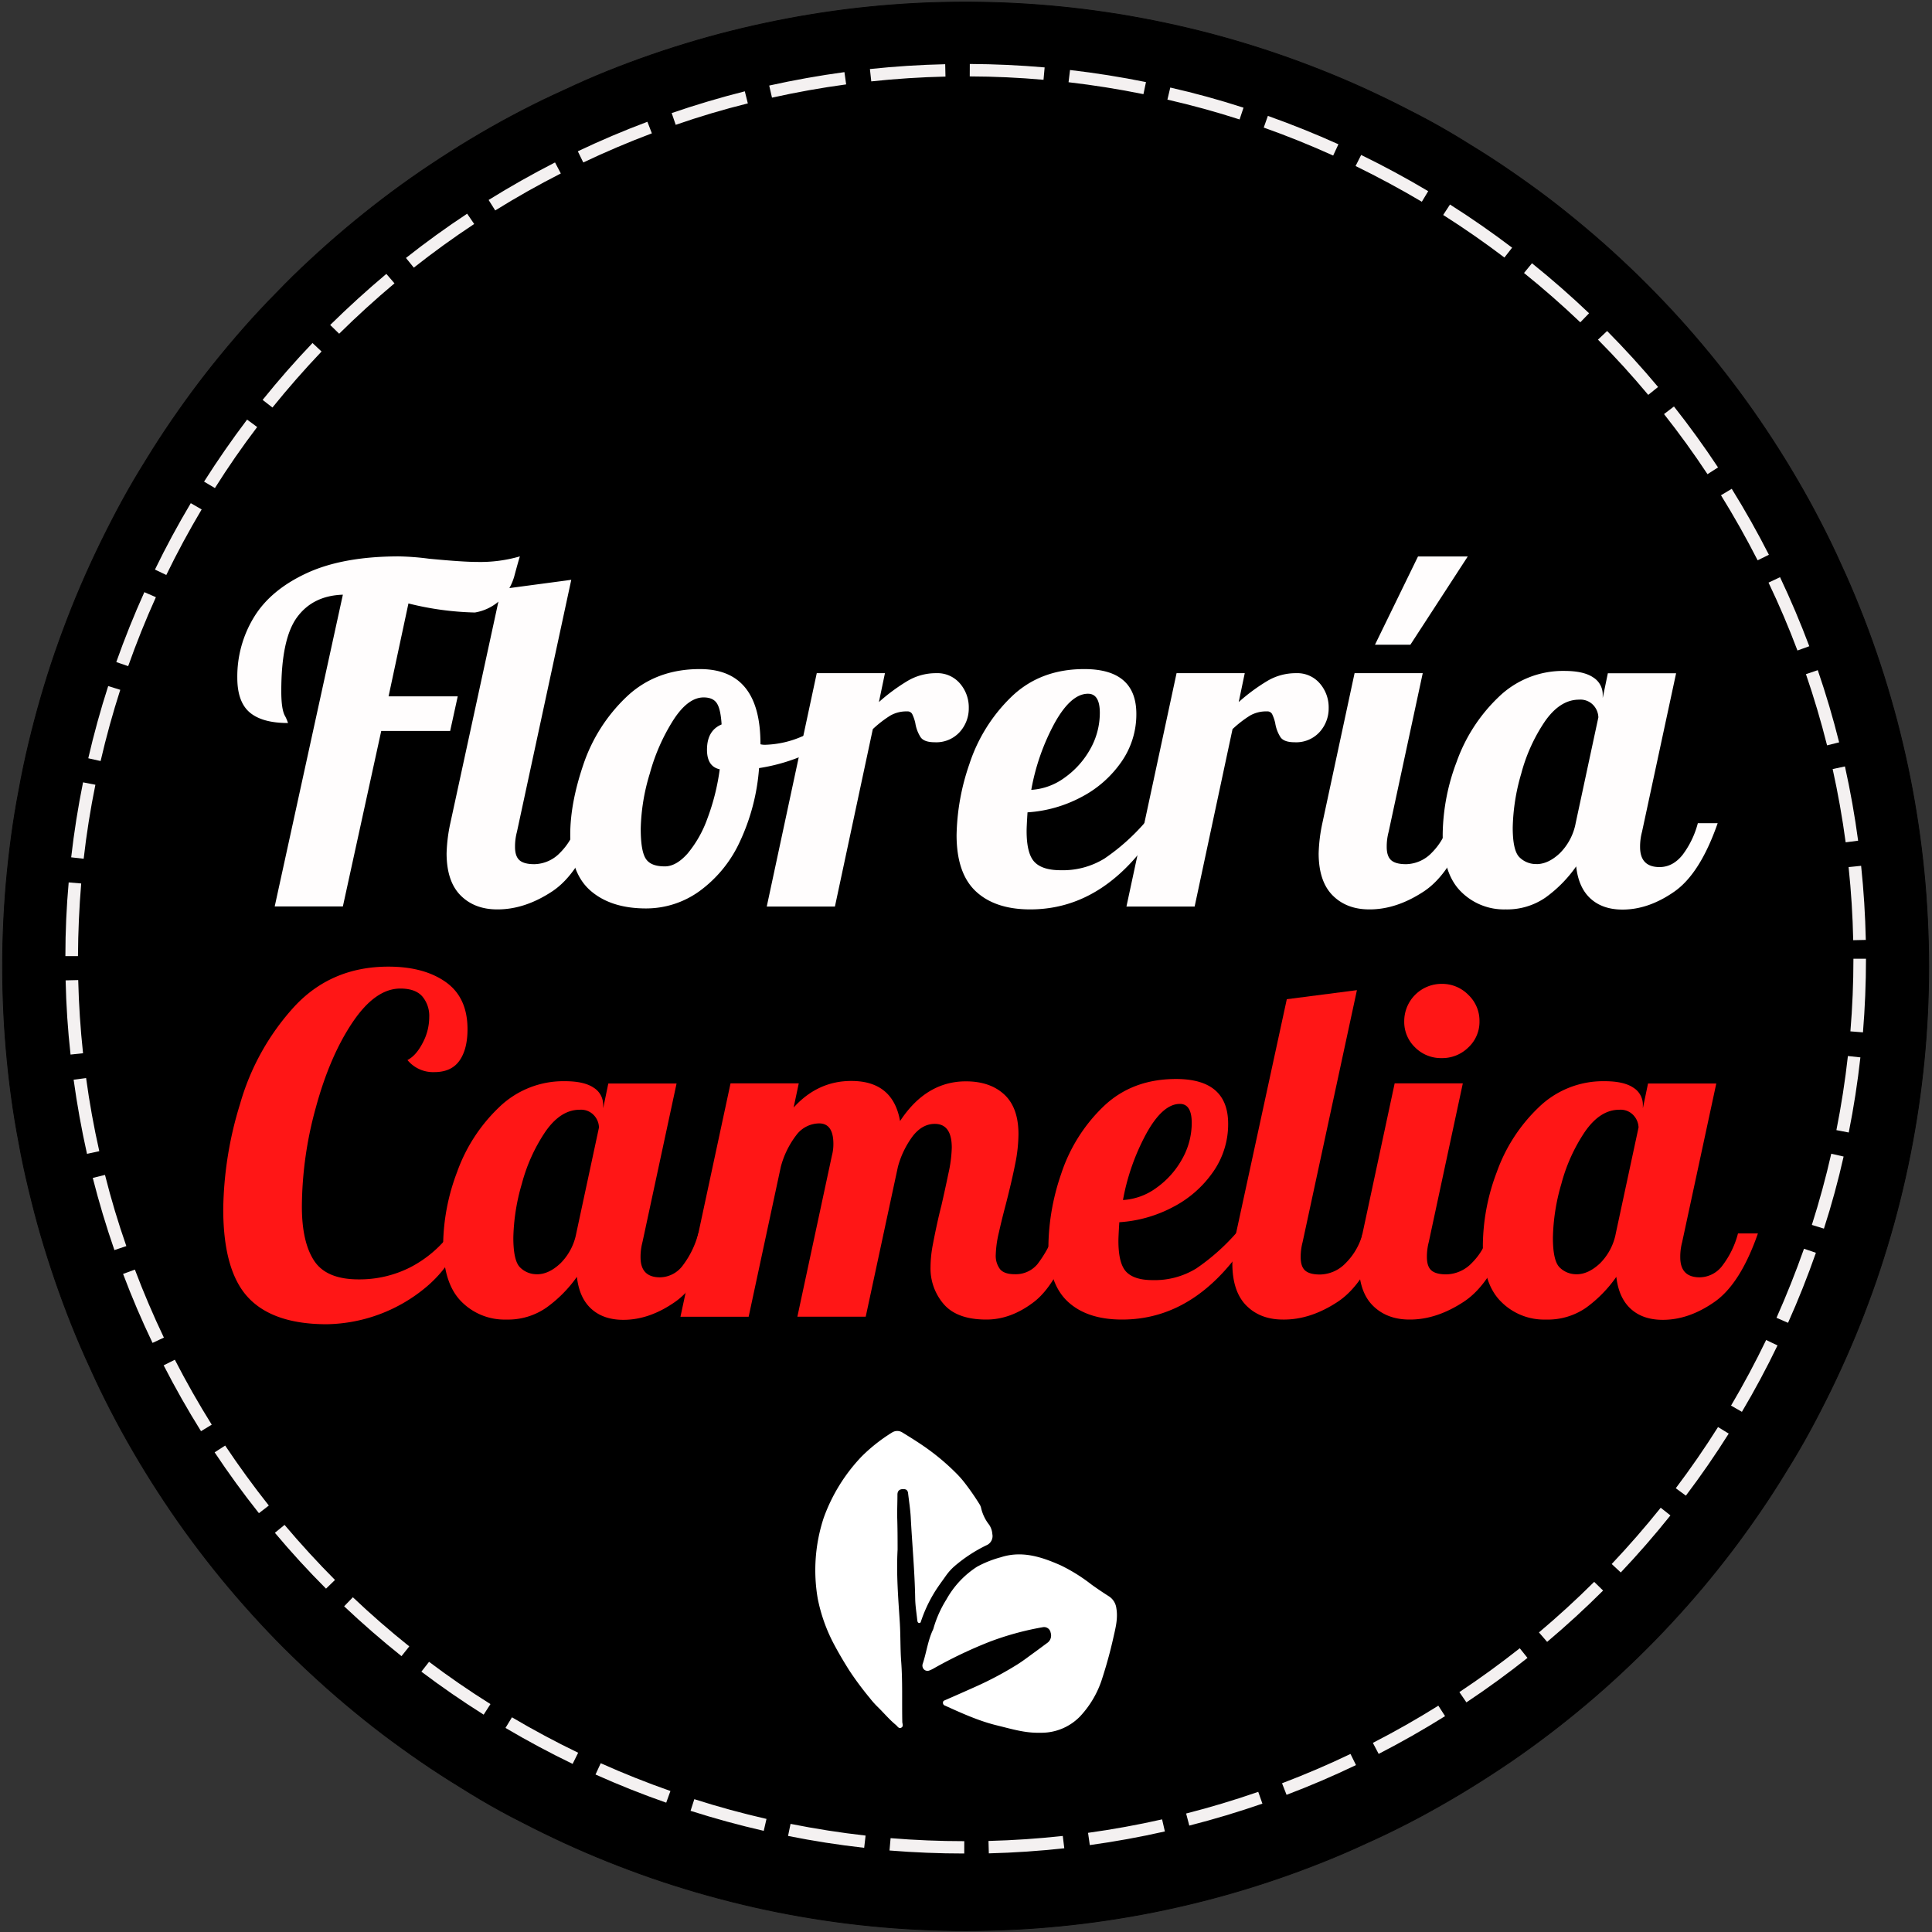 <svg id="Capa_1" data-name="Capa 1" xmlns="http://www.w3.org/2000/svg" xmlns:xlink="http://www.w3.org/1999/xlink" viewBox="0 0 640 640"><rect x="0" y="0" width="640" height="640" fill="#333333" stroke="none"/><defs><style>.cls-1,.cls-4{fill:none;}.cls-2{fill:#fff;}.cls-3{clip-path:url(#clip-path);}.cls-4{stroke:#000;stroke-width:0.26px;}.cls-5{fill:#f4f1f1;}.cls-6{fill:#fffdfd;}.cls-7{fill:#ff1616;}</style><clipPath id="clip-path"><rect class="cls-1" width="640" height="640"/></clipPath></defs><g id="Capa_2" data-name="Capa 2"><g id="Capa_1-2" data-name="Capa 1-2"><path class="cls-2" d="M282.83,514.21c-.54,9.8.27,19.34.88,28.91.33,5.23.17,10.52.56,15.75.58,7.79.27,15.59.43,23.38,0,.11,0,.22,0,.33,0,.85.61,1.83-.39,2.45s-1.51-.55-2.18-1.1c-2.6-2.16-4.81-4.86-7.26-7.22a36.57,36.57,0,0,1-3.09-3.48,122,122,0,0,1-8.09-10.9c-2.2-3.46-4.29-7-6.24-10.66a65.86,65.86,0,0,1-6.36-18,66.3,66.3,0,0,1,2.43-32.13,69.25,69.25,0,0,1,15.12-24.39,66.74,66.74,0,0,1,12.05-9.45,3.8,3.8,0,0,1,4.17-.06c3.6,2.21,7.18,4.46,10.64,7a93.47,93.47,0,0,1,10.81,9.29,42,42,0,0,1,3.18,3.6,95.87,95.87,0,0,1,6,8.64,4.51,4.51,0,0,1,.59,1.3,17.07,17.07,0,0,0,3.24,6.85,7.75,7.75,0,0,1,1.28,3.75,4,4,0,0,1-2.34,4.45,58.54,58.54,0,0,0-12.77,8.41,21.8,21.8,0,0,0-3.24,3.54c-1.68,2.37-3.42,4.68-4.92,7.25a55.87,55.87,0,0,0-5.05,11c-.13.41-.28.69-.68.65-.59-.06-.74-.58-.8-1.15-.29-2.78-.76-5.57-.81-8.36-.19-10.8-1.21-21.52-1.78-32.28-.17-3.24-.68-6.44-1-9.66-.17-1.51-1.05-1.71-2.14-1.68a1.9,1.9,0,0,0-2.11,2.15c0,2.74-.1,5.48-.11,8.21C282.82,505.2,282.83,509.8,282.83,514.21Z"/><path class="cls-2" d="M338.5,587c-5.51,0-10.81-1.62-16.17-2.92-7.14-1.74-13.89-4.83-20.67-7.88a1.12,1.12,0,0,1-.79-1.15c0-.6.36-.76.8-1q5.9-2.57,11.78-5.2a135.15,135.15,0,0,0,17-9.08c2.28-1.43,4.44-3.1,6.64-4.69,1.85-1.33,3.67-2.71,5.5-4.06a3.59,3.59,0,0,0,1.1-3.88c-.45-1.58-1.58-2.46-3-2.2a117.28,117.28,0,0,0-20.92,5.68,175.33,175.33,0,0,0-22.67,10.78,14.38,14.38,0,0,1-1.54.72,2,2,0,0,1-2.66-1.12,2.24,2.24,0,0,1,0-1.61c1.46-4.45,2-9.28,4.07-13.49a5,5,0,0,0,.3-.92,45,45,0,0,1,5.06-11.13,36.49,36.49,0,0,1,12.15-13c3-1.81,6.21-2.7,9.42-3.75,8.39-2.72,16.2-.19,23.94,3.26A69,69,0,0,1,360,528.12c2.23,1.63,4.51,3.16,6.83,4.62a6.6,6.6,0,0,1,3,4.81c.69,4-.35,7.9-1.2,11.68-1.22,5.38-2.66,10.71-4.35,15.91a38.94,38.94,0,0,1-9,15.48A21.42,21.42,0,0,1,340.18,587C339.62,587.06,339.06,587,338.5,587Z"/></g></g><path d="M638.91,320.17q0,7.83-.38,15.67t-1.15,15.64c-.52,5.21-1.15,10.39-1.92,15.57s-1.66,10.32-2.68,15.44-2.16,10.23-3.43,15.3-2.66,10.12-4.18,15.12-3.15,10-4.91,14.88-3.63,9.8-5.64,14.64-4.11,9.6-6.34,14.33-4.58,9.4-7,14-5,9.16-7.72,13.64-5.47,8.9-8.37,13.25-5.91,8.62-9,12.82-6.33,8.32-9.63,12.37-6.73,8-10.23,11.87-7.11,7.66-10.8,11.35-7.47,7.3-11.34,10.82-7.82,6.92-11.86,10.24-8.15,6.53-12.34,9.64-8.46,6.13-12.8,9-8.76,5.7-13.24,8.38-9,5.27-13.62,7.74-9.27,4.81-14,7-9.48,4.36-14.31,6.36-9.7,3.88-14.61,5.64-9.88,3.4-14.87,4.92-10,2.91-15.09,4.18-10.16,2.42-15.28,3.44-10.26,1.91-15.43,2.68-10.34,1.41-15.54,1.92-10.4.9-15.61,1.15-10.44.39-15.66.39-10.44-.13-15.65-.39-10.42-.64-15.62-1.15-10.37-1.15-15.54-1.92-10.31-1.66-15.43-2.68-10.22-2.16-15.28-3.44-10.09-2.66-15.09-4.18-10-3.16-14.87-4.92-9.78-3.64-14.6-5.64-9.61-4.12-14.32-6.36-9.38-4.58-14-7-9.15-5-13.62-7.74-8.89-5.48-13.23-8.38-8.61-5.92-12.8-9-8.31-6.32-12.35-9.64-8-6.73-11.86-10.24S98,549.77,94.29,546.07,87,538.59,83.5,534.72s-6.92-7.83-10.23-11.87-6.53-8.17-9.64-12.37-6.11-8.47-9-12.82-5.7-8.76-8.38-13.25-5.26-9-7.72-13.64-4.81-9.28-7-14-4.35-9.5-6.35-14.33-3.87-9.71-5.63-14.64-3.39-9.88-4.92-14.88-2.9-10-4.17-15.12S8,387.62,7,382.49,5.07,372.21,4.3,367.05s-1.4-10.36-1.91-15.57-.9-10.41-1.15-15.64S.85,325.39.85,320.17s.13-10.46.39-15.68.63-10.44,1.15-15.64,1.15-10.39,1.91-15.56S6,263,7,257.84s2.16-10.23,3.43-15.3,2.66-10.11,4.17-15.11,3.16-10,4.92-14.9,3.64-9.8,5.63-14.62,4.12-9.61,6.35-14.34,4.58-9.4,7-14,5-9.16,7.72-13.65,5.48-8.9,8.38-13.25,5.9-8.62,9-12.82,6.32-8.32,9.64-12.36,6.72-8,10.23-11.88S90.6,98,94.29,94.26s7.47-7.3,11.34-10.81,7.83-6.93,11.86-10.24,8.15-6.54,12.35-9.66,8.46-6.12,12.8-9,8.75-5.7,13.23-8.39,9-5.27,13.62-7.73,9.27-4.82,14-7S193,27,197.8,25s9.68-3.89,14.6-5.65,9.87-3.4,14.87-4.92,10-2.91,15.09-4.18,10.16-2.41,15.28-3.43,10.26-1.92,15.43-2.69,10.34-1.41,15.54-1.92,10.4-.89,15.62-1.15S314.66.69,319.88.69s10.44.12,15.66.38,10.42.64,15.61,1.15,10.38,1.15,15.54,1.92S377,5.81,382.12,6.83,392.33,9,397.4,10.26s10.09,2.67,15.09,4.18,9.95,3.16,14.87,4.92S437.15,23,442,25s9.59,4.11,14.31,6.35,9.39,4.59,14,7,9.15,5,13.62,7.73,8.9,5.48,13.24,8.39,8.6,5.91,12.8,9,8.31,6.34,12.34,9.66,8,6.72,11.86,10.24,7.65,7.11,11.34,10.81,7.29,7.48,10.8,11.35,6.91,7.84,10.23,11.88,6.52,8.16,9.63,12.36,6.11,8.48,9,12.82,5.69,8.76,8.37,13.25,5.26,9,7.72,13.65,4.81,9.28,7,14,4.35,9.5,6.34,14.34,3.89,9.7,5.64,14.62,3.4,9.89,4.91,14.9,2.91,10,4.18,15.11,2.41,10.17,3.43,15.3,1.91,10.28,2.68,15.45,1.4,10.36,1.92,15.56.89,10.42,1.15,15.64S638.91,314.94,638.91,320.17Z"/><g class="cls-3"><path class="cls-4" d="M638.91,320.17q0,7.83-.38,15.67t-1.15,15.64c-.52,5.21-1.15,10.39-1.92,15.57s-1.66,10.32-2.68,15.44-2.16,10.23-3.43,15.3-2.66,10.12-4.18,15.12-3.15,10-4.91,14.88-3.63,9.8-5.64,14.64-4.11,9.6-6.34,14.33-4.58,9.4-7,14-5,9.16-7.72,13.64-5.47,8.9-8.37,13.25-5.91,8.62-9,12.82-6.33,8.32-9.63,12.37-6.73,8-10.23,11.87-7.11,7.66-10.8,11.35-7.47,7.3-11.34,10.82-7.82,6.92-11.86,10.24-8.15,6.53-12.34,9.64-8.46,6.13-12.8,9-8.76,5.7-13.24,8.38-9,5.27-13.62,7.74-9.27,4.81-14,7-9.48,4.36-14.31,6.36-9.7,3.88-14.61,5.64-9.88,3.4-14.87,4.92-10,2.91-15.09,4.18-10.16,2.42-15.28,3.44-10.26,1.91-15.43,2.68-10.34,1.41-15.54,1.92-10.4.9-15.61,1.15-10.44.39-15.66.39-10.44-.13-15.65-.39-10.42-.64-15.62-1.15-10.37-1.15-15.54-1.92-10.31-1.66-15.43-2.68-10.22-2.16-15.28-3.44-10.09-2.66-15.09-4.18-10-3.16-14.87-4.92-9.78-3.64-14.6-5.64-9.61-4.12-14.32-6.36-9.38-4.58-14-7-9.15-5-13.62-7.74-8.89-5.48-13.23-8.38-8.61-5.92-12.8-9-8.31-6.32-12.35-9.64-8-6.73-11.86-10.24S98,549.77,94.29,546.07,87,538.59,83.5,534.72s-6.92-7.83-10.23-11.87-6.53-8.17-9.64-12.37-6.11-8.47-9-12.82-5.7-8.76-8.38-13.25-5.26-9-7.72-13.64-4.81-9.28-7-14-4.35-9.5-6.35-14.33-3.87-9.71-5.63-14.64-3.39-9.88-4.92-14.88-2.9-10-4.17-15.12S8,387.62,7,382.49,5.07,372.21,4.3,367.05s-1.4-10.36-1.91-15.57-.9-10.41-1.15-15.64S.85,325.39.85,320.17s.13-10.46.39-15.68.63-10.44,1.15-15.64,1.15-10.39,1.91-15.56S6,263,7,257.84s2.16-10.23,3.43-15.3,2.66-10.11,4.17-15.11,3.16-10,4.92-14.9,3.64-9.8,5.63-14.62,4.12-9.61,6.35-14.34,4.58-9.4,7-14,5-9.16,7.72-13.65,5.48-8.9,8.38-13.25,5.9-8.62,9-12.82,6.32-8.32,9.64-12.36,6.72-8,10.23-11.88S90.6,98,94.29,94.26s7.47-7.3,11.34-10.81,7.83-6.93,11.86-10.24,8.15-6.54,12.35-9.66,8.46-6.12,12.8-9,8.75-5.7,13.23-8.39,9-5.27,13.62-7.73,9.27-4.82,14-7S193,27,197.8,25s9.68-3.89,14.6-5.65,9.87-3.4,14.87-4.92,10-2.91,15.09-4.18,10.16-2.41,15.28-3.43,10.26-1.92,15.43-2.69,10.34-1.41,15.54-1.92,10.4-.89,15.62-1.15S314.66.69,319.88.69s10.44.12,15.66.38,10.42.64,15.61,1.15,10.38,1.15,15.54,1.92S377,5.81,382.12,6.83,392.33,9,397.4,10.26s10.09,2.67,15.09,4.18,9.95,3.16,14.87,4.92S437.15,23,442,25s9.59,4.11,14.31,6.35,9.39,4.59,14,7,9.15,5,13.62,7.73,8.9,5.48,13.24,8.39,8.6,5.91,12.8,9,8.31,6.34,12.34,9.66,8,6.72,11.86,10.24,7.65,7.11,11.34,10.81,7.29,7.48,10.8,11.35,6.91,7.84,10.23,11.88,6.52,8.16,9.63,12.36,6.11,8.48,9,12.82,5.69,8.76,8.37,13.25,5.26,9,7.72,13.65,4.81,9.28,7,14,4.35,9.5,6.34,14.34,3.89,9.7,5.64,14.62,3.4,9.89,4.91,14.9,2.91,10,4.18,15.11,2.41,10.17,3.43,15.3,1.91,10.28,2.68,15.45,1.4,10.36,1.92,15.56.89,10.42,1.15,15.64S638.91,314.94,638.91,320.17Z"/></g><path d="M616,317.62q0,7.22-.36,14.44t-1.07,14.41q-.71,7.2-1.77,14.34c-.71,4.76-1.55,9.51-2.49,14.24s-2,9.42-3.19,14.1-2.46,9.31-3.87,13.92-2.93,9.18-4.56,13.72-3.38,9-5.23,13.48-3.82,8.85-5.89,13.21-4.25,8.65-6.54,12.91-4.67,8.43-7.16,12.56-5.08,8.2-7.77,12.21-5.49,7.95-8.38,11.81-5.86,7.67-8.94,11.4-6.24,7.36-9.49,10.94-6.6,7.05-10,10.46-6.94,6.73-10.53,10-7.26,6.38-11,9.44-7.56,6-11.46,8.89-7.85,5.64-11.88,8.32-8.13,5.25-12.28,7.73-8.37,4.85-12.65,7.12-8.6,4.44-13,6.5-8.81,4-13.29,5.85-9,3.58-13.56,5.2-9.16,3.13-13.8,4.53-9.31,2.69-14,3.86-9.43,2.22-14.18,3.16-9.53,1.76-14.32,2.47-9.6,1.3-14.43,1.77-9.65.83-14.49,1.06-9.69.36-14.53.36-9.7-.12-14.53-.36-9.68-.58-14.5-1.06-9.63-1.06-14.43-1.77-9.56-1.53-14.32-2.47-9.48-2-14.18-3.16-9.37-2.46-14-3.86-9.24-2.9-13.8-4.53-9.08-3.35-13.56-5.2-8.91-3.79-13.29-5.85-8.71-4.23-13-6.5-8.49-4.64-12.65-7.12-8.25-5.06-12.28-7.73-8-5.45-11.88-8.32-7.72-5.83-11.46-8.89-7.41-6.2-11-9.44-7.1-6.56-10.53-10-6.76-6.9-10-10.46S94,508.09,91,504.37,84.9,496.85,82,493s-5.67-7.8-8.36-11.81-5.29-8.07-7.78-12.21-4.88-8.32-7.16-12.56-4.46-8.56-6.54-12.91-4-8.76-5.89-13.21-3.6-8.94-5.23-13.48-3.15-9.11-4.56-13.72-2.7-9.25-3.87-13.92-2.24-9.38-3.19-14.1-1.78-9.48-2.49-14.24-1.3-9.54-1.77-14.34-.84-9.6-1.07-14.41-.36-9.63-.36-14.44.12-9.63.36-14.45.59-9.61,1.07-14.4,1.06-9.58,1.77-14.34,1.55-9.52,2.49-14.24,2-9.42,3.19-14.1,2.46-9.32,3.87-13.92,2.93-9.19,4.56-13.72,3.38-9,5.23-13.48,3.82-8.86,5.89-13.21,4.25-8.66,6.54-12.91,4.67-8.44,7.16-12.57,5.08-8.2,7.78-12.21,5.48-7.94,8.36-11.81,5.87-7.67,8.95-11.39,6.24-7.37,9.49-10.94,6.6-7.06,10-10.46,6.94-6.73,10.53-10,7.26-6.38,11-9.43,7.56-6,11.46-8.9,7.86-5.64,11.88-8.31,8.13-5.25,12.28-7.73S176,60.27,180.28,58s8.6-4.44,13-6.5,8.81-4,13.29-5.86,9-3.57,13.56-5.2,9.17-3.13,13.8-4.53,9.31-2.68,14-3.85,9.43-2.23,14.18-3.17,9.53-1.76,14.32-2.47,9.6-1.3,14.43-1.76,9.66-.83,14.5-1.07,9.68-.35,14.53-.35,9.69.12,14.53.35,9.67.59,14.49,1.07,9.63,1.06,14.43,1.76,9.56,1.53,14.32,2.47,9.48,2,14.18,3.17,9.37,2.46,14,3.85,9.24,2.91,13.8,4.53,9.08,3.36,13.56,5.2,8.91,3.8,13.29,5.86,8.71,4.22,13,6.5,8.49,4.64,12.65,7.12,8.25,5.05,12.28,7.73,8,5.45,11.88,8.31S504,87,507.74,90.07s7.42,6.2,11,9.43,7.1,6.56,10.53,10,6.76,6.89,10,10.46,6.42,7.22,9.49,10.94,6.06,7.52,8.94,11.39,5.68,7.81,8.38,11.81,5.28,8.08,7.77,12.21,4.88,8.32,7.16,12.57,4.46,8.55,6.54,12.91,4,8.75,5.89,13.21,3.6,8.94,5.23,13.48,3.15,9.1,4.56,13.72,2.7,9.25,3.87,13.92,2.25,9.38,3.19,14.1,1.78,9.47,2.49,14.24,1.3,9.54,1.77,14.34.84,9.59,1.07,14.4S616,312.8,616,317.62Z"/><path class="cls-5" d="M616.28,350.27q-1.39,12.53-3.86,24.89l-4.09-.79q2.43-12.19,3.81-24.55Zm-5.56,32.85Q608,395.23,604.2,407l-4-1.23q3.72-11.65,6.43-23.59ZM601.54,415q-4.12,11.79-9.23,23.2l-3.82-1.66q5-11.25,9.11-22.88Zm-12.72,30.69q-5.42,11.26-11.79,22l-3.6-2.07q6.27-10.62,11.63-21.73ZM572.66,474.9q-6.66,10.58-14.19,20.55L555.12,493q7.43-9.84,14-20.27ZM553.35,502q-7.83,9.8-16.45,18.9l-3-2.8q8.5-9,16.23-18.64Zm-22.3,24.89q-8.91,8.88-18.54,17l-2.71-3.13q9.49-8,18.29-16.75ZM506,549.2q-9.79,7.78-20.23,14.73l-2.33-3.4q10.28-6.84,20-14.52Zm-27.3,19.29q-10.74,6.72-22,12.51l-1.92-3.65q11.1-5.7,21.69-12.32Zm-29.51,16.22q-11.29,5.41-23,9.85l-1.5-3.83q11.55-4.38,22.68-9.71Zm-31,12.77q-12,4.15-24.22,7.27l-1.05-4q12.11-3.09,23.89-7.18Zm-32.31,9.21q-12.33,2.79-24.87,4.52l-.58-4.06q12.36-1.71,24.53-4.46Zm-33.32,5.57q-12.44,1.37-25,1.69l-.11-4.11q12.34-.32,24.61-1.66ZM319.42,614Q307,614,294.66,613l.36-4.09q12.18,1,24.41,1Zm-33.15-1.89q-12.7-1.42-25.22-3.93l.83-4q12.35,2.47,24.86,3.88ZM253,606.49q-12.25-2.81-24.24-6.63L230,596q11.84,3.78,23.91,6.54Zm-32.31-9.33q-11.91-4.17-23.42-9.33l1.73-3.74q11.34,5.08,23.09,9.2Zm-31-12.85q-11.37-5.49-22.24-11.91l2.14-3.52q10.72,6.33,21.93,11.74ZM160.22,568q-10.62-6.69-20.63-14.24l2.54-3.26q9.87,7.44,20.34,14ZM133,548.62q-9.83-7.86-19-16.51l2.89-3q9,8.54,18.69,16.28Zm-25-22.36q-8.88-8.89-16.94-18.5l3.2-2.62q8,9.47,16.71,18.24Zm-22.23-25q-7.75-9.76-14.67-20.15l3.49-2.25q6.83,10.23,14.46,19.87ZM66.59,474.1q-6.65-10.65-12.38-21.82l3.71-1.85q5.65,11,12.22,21.51ZM50.53,444.85Q45.16,433.65,40.77,422l3.91-1.43Q49,432,54.29,443.1ZM37.9,414.11q-4.09-11.81-7.17-23.91l4.05-1q3,11.94,7.07,23.58Zm-9.08-31.88Q26.09,370,24.39,357.66l4.13-.55q1.66,12.21,4.37,24.23Zm-5.45-32.89Q22,337.09,21.74,324.76l4.17-.1q.3,12.15,1.6,24.24Zm-1.71-32.62q0-12.23,1.09-24.41l4.15.35q-1,12-1.07,24.07ZM23.58,284q1.43-12.5,3.93-24.84l4.09.8q-2.48,12.18-3.88,24.51Zm5.66-32.81q2.79-12.1,6.6-23.92l4,1.24q-3.75,11.66-6.51,23.59Zm9.28-31.87q4.17-11.78,9.3-23.16l3.82,1.67q-5.07,11.23-9.18,22.84Zm12.81-30.64q5.47-11.25,11.87-22l3.6,2.08q-6.31,10.6-11.71,21.71ZM67.6,159.54Q74.29,149,81.85,139l3.34,2.46q-7.45,9.81-14,20.22ZM87,132.47q7.86-9.77,16.52-18.84l3,2.81Q98,125.4,90.25,135Zm22.38-24.82q9-8.85,18.6-16.92l2.7,3.13q-9.52,8-18.33,16.69Zm25.1-22.2q9.82-7.76,20.27-14.66l2.33,3.41q-10.31,6.81-20,14.46Zm27.38-19.21q10.75-6.67,22-12.43l1.92,3.65q-11.13,5.67-21.73,12.25Zm29.55-16.12q11.31-5.38,23.05-9.78l1.48,3.83q-11.55,4.35-22.72,9.65Zm31.09-12.67q12-4.11,24.23-7.2l1,4q-12.09,3-23.89,7.1Zm32.31-9.11q12.38-2.74,24.92-4.45l.57,4.07q-12.37,1.68-24.57,4.39Zm33.36-5.47q12.44-1.32,24.94-1.6l.09,4.1q-12.31.28-24.58,1.59Zm33.09-1.68q12.42.06,24.79,1.14l-.37,4.1q-12.2-1.08-24.44-1.12Zm33.2,2q12.66,1.47,25.16,4l-.84,4q-12.31-2.5-24.81-3.95ZM387.67,29Q400,31.8,411.93,35.67l-1.3,3.9Q398.81,35.76,386.72,33ZM420,38.39q11.88,4.22,23.37,9.4l-1.74,3.74q-11.33-5.13-23-9.27ZM450.9,51.33q11.36,5.54,22.21,12L471,66.83Q460.26,60.47,449.05,55Zm29.43,16.42q10.59,6.72,20.58,14.3l-2.55,3.26q-9.84-7.47-20.29-14.1Zm27.16,19.46q9.81,7.89,18.91,16.56l-2.9,3q-9-8.57-18.65-16.34Zm24.89,22.44q8.83,8.91,16.88,18.54L546,130.81q-7.93-9.51-16.65-18.3Zm22.14,25q7.72,9.78,14.6,20.19l-3.49,2.24q-6.78-10.26-14.4-19.91Zm19.14,27.27q6.62,10.67,12.31,21.85l-3.73,1.84q-5.61-11-12.14-21.55Zm16,29.28q5.32,11.24,9.69,22.87l-3.92,1.42Q591.11,204,585.85,193ZM602.16,222q4.05,11.8,7.08,23.91l-4,1q-3-11.94-7-23.59Zm9,31.89q2.71,12.21,4.37,24.6l-4.13.54q-1.65-12.23-4.31-24.27Zm5.36,32.92q1.29,12.24,1.55,24.55l-4.17.09q-.25-12.15-1.53-24.22Zm1.61,30.79q0,12.21-1,24.38l-4.16-.33q1-12,1-24.05Z"/><path class="cls-6" d="M113.58,197q-9.89.31-15.15,7.44T93.18,229q0,5.72,1.11,7.95a13,13,0,0,1,1.11,2.56c-5.64,0-9.86-1.15-12.63-3.47s-4.16-6.17-4.16-11.54a37.67,37.67,0,0,1,5.49-20q5.49-9.06,17.47-14.62t30.53-5.57a87.72,87.72,0,0,1,10,.77q11.28,1.08,16,1.07a47,47,0,0,0,14.12-1.84c-.31.93-.89,3-1.73,6.11A18,18,0,0,1,166,198.5a16.19,16.19,0,0,1-8.7,4.4,99.06,99.06,0,0,1-22-3l-6.58,30.77h22.91l-2.51,11.47H126.29l-12.71,58.13H91Z"/><path class="cls-6" d="M164.71,301.25q-7.53,0-12.14-4.64t-4.63-13.92a53.48,53.48,0,0,1,1.25-10.06L166,195.17l23.24-3.1-18,83.5a18.82,18.82,0,0,0-.63,5c0,2.06.5,3.53,1.49,4.4s2.63,1.3,4.92,1.3a12.08,12.08,0,0,0,8.5-3.78,21.38,21.38,0,0,0,5.62-9.82h6.6q-5.82,16.71-14.9,22.67T164.71,301.25Z"/><path class="cls-6" d="M214,300.93q-11.61,0-18.37-5.87t-6.73-18.56q0-10.5,4.38-23.33A55.21,55.21,0,0,1,207.37,231q9.74-9.36,24.47-9.36,20.07,0,20.07,24.75v.16a6,6,0,0,0,1.73.16,32.59,32.59,0,0,0,11.9-2.69,60.61,60.61,0,0,0,12.25-6.59l1.41,4.16a37.48,37.48,0,0,1-11.85,8.13,60.9,60.9,0,0,1-15.9,4.72A69.4,69.4,0,0,1,245,279a41.83,41.83,0,0,1-13.34,16.24A30.15,30.15,0,0,1,214,300.93ZM220.24,287c2.5,0,5-1.42,7.52-4.24a38.26,38.26,0,0,0,6.57-11.6,74.09,74.09,0,0,0,4.09-16.32c-2.82-.62-4.22-2.78-4.22-6.48q0-6.35,4.84-8.38-.31-5.09-1.57-7c-.83-1.29-2.29-1.95-4.38-1.95q-5.18,0-10,7.44a65,65,0,0,0-7.84,17.79,66.85,66.85,0,0,0-3,18.24c0,4.95.56,8.27,1.7,10S217.19,287,220.24,287Z"/><path class="cls-6" d="M270.56,223h22.59l-2,9.57a62,62,0,0,1,9.63-7.09A18.4,18.4,0,0,1,310.1,223a9.82,9.82,0,0,1,7.9,3.41,12.07,12.07,0,0,1,2.92,8.16,11.61,11.61,0,0,1-3,7.92,10.47,10.47,0,0,1-8.3,3.39q-3.45,0-4.63-1.63a12.16,12.16,0,0,1-1.78-4.72,13.8,13.8,0,0,0-1-2.93,1.74,1.74,0,0,0-1.7-.94A10.79,10.79,0,0,0,295,237a37.29,37.29,0,0,0-5.87,4.53l-12.55,58.77H254Z"/><path class="cls-6" d="M341.29,301.25q-11.6,0-18-5.95t-6.41-18.64a75.52,75.52,0,0,1,4.22-23.49A54.5,54.5,0,0,1,334.86,231q9.57-9.36,24.31-9.36,17.25,0,17.26,14.86a27.45,27.45,0,0,1-5,15.94,36.8,36.8,0,0,1-13.34,11.66,43.84,43.84,0,0,1-17.71,5c-.2,3.09-.3,5.16-.3,6.18,0,5.06.88,8.48,2.65,10.3s4.66,2.69,8.63,2.69a26.31,26.31,0,0,0,14.52-3.87,69.56,69.56,0,0,0,13.25-11.76h5.33Q367,301.25,341.29,301.25Zm.33-39.6a20.77,20.77,0,0,0,11-4,28.74,28.74,0,0,0,8.5-9.44,24.37,24.37,0,0,0,3.21-12.08c0-4.22-1.31-6.32-3.92-6.32q-5.65,0-11.06,9.73A73.38,73.38,0,0,0,341.62,261.65Z"/><path class="cls-6" d="M389.75,223h22.59l-2,9.57a62,62,0,0,1,9.63-7.09,18.4,18.4,0,0,1,9.35-2.48,9.82,9.82,0,0,1,7.9,3.41,12.07,12.07,0,0,1,2.92,8.16,11.61,11.61,0,0,1-3,7.92,10.47,10.47,0,0,1-8.3,3.39q-3.45,0-4.63-1.63a12.16,12.16,0,0,1-1.78-4.72,13.8,13.8,0,0,0-1-2.93,1.74,1.74,0,0,0-1.7-.94,10.79,10.79,0,0,0-5.57,1.34,37.29,37.29,0,0,0-5.87,4.53l-12.55,58.77H373.15Z"/><path class="cls-6" d="M469.73,184.34h16.48l-19,29.23H455.48ZM453.59,301.25q-7.53,0-12.14-4.64t-4.63-13.92a54.18,54.18,0,0,1,1.24-10.06L448.72,223H471.3L460,275.57a18.82,18.82,0,0,0-.63,5c0,2.06.5,3.53,1.49,4.4s2.63,1.3,4.92,1.3a12.08,12.08,0,0,0,8.5-3.78,21.47,21.47,0,0,0,5.62-9.82h6.6q-5.82,16.71-14.9,22.67T453.59,301.25Z"/><path class="cls-6" d="M498.76,301.25a20.06,20.06,0,0,1-14.9-6q-5.94-6-5.95-18.88a69.75,69.75,0,0,1,4.62-24A55.18,55.18,0,0,1,496.33,231a30.59,30.59,0,0,1,21.88-8.75q6.42,0,9.57,2.16a6.65,6.65,0,0,1,3.14,5.71v1.09l1.7-8.18h22.61l-11.3,52.56a18.82,18.82,0,0,0-.63,5q0,6.63,6.44,6.64c2.92,0,5.45-1.34,7.6-4a30.12,30.12,0,0,0,5.09-10.54H569q-5.82,16.71-14.36,22.67t-17.17,5.95q-6.57,0-10.57-3.63T522.13,287A43.28,43.28,0,0,1,512,297.3,22.35,22.35,0,0,1,498.76,301.25Zm10.2-15c2.61,0,5.2-1.2,7.76-3.62a19,19,0,0,0,5.25-10l7.51-35a6.19,6.19,0,0,0-1.56-3.92,5.83,5.83,0,0,0-4.84-1.94q-6.29,0-11.31,7.2a56.63,56.63,0,0,0-7.84,17.3,67.82,67.82,0,0,0-2.82,17.87q0,7.74,2.28,9.89A7.75,7.75,0,0,0,509,286.23Z"/><path class="cls-7" d="M108.26,438.67q-17.72,0-26-8.8t-8.31-29.26a122.57,122.57,0,0,1,5.58-34.93A80.33,80.33,0,0,1,97.36,333.6q12.3-13.38,31.29-13.39,11.78,0,19,5.1t7.22,15.62q0,6.65-2.67,10.43t-8.28,3.79a11,11,0,0,1-8.95-4q2.81-1.41,5-5.58a18.24,18.24,0,0,0,2.22-8.66,10,10,0,0,0-2.27-6.8q-2.28-2.64-7.3-2.64-8.31,0-15.85,11.22t-12.15,28.22A124.88,124.88,0,0,0,100,399.68q0,11.76,4.06,17.95t14.76,6.18a37.08,37.08,0,0,0,17.1-4,39.23,39.23,0,0,0,13.46-11.46l3.63,1.54a41,41,0,0,1-11.6,16.27,52.59,52.59,0,0,1-33.11,12.51Z"/><path class="cls-7" d="M167.7,437.12a20.06,20.06,0,0,1-14.9-6q-5.94-6-6-18.88a69.69,69.69,0,0,1,4.62-24,55.22,55.22,0,0,1,13.8-21.34,30.62,30.62,0,0,1,21.88-8.74q6.42,0,9.57,2.16a6.63,6.63,0,0,1,3.14,5.7v1.1l1.7-8.19h22.61l-11.3,52.56a18.88,18.88,0,0,0-.63,5q0,6.64,6.44,6.64a9.53,9.53,0,0,0,7.6-4,30.06,30.06,0,0,0,5.09-10.53H238q-5.82,16.69-14.36,22.66t-17.17,5.95q-6.57,0-10.58-3.63t-4.78-10.61A43.28,43.28,0,0,1,181,433.17,22.28,22.28,0,0,1,167.7,437.12Zm10.2-15q3.91,0,7.76-3.63a19,19,0,0,0,5.25-10l7.51-35a6.17,6.17,0,0,0-1.56-3.92,5.82,5.82,0,0,0-4.85-1.95q-6.27,0-11.3,7.2a56.69,56.69,0,0,0-7.84,17.31,67.75,67.75,0,0,0-2.82,17.86q0,7.74,2.28,9.9A7.75,7.75,0,0,0,177.9,422.11Z"/><path class="cls-7" d="M326.72,437.12q-9.57,0-14-5a18.09,18.09,0,0,1-4.47-12.46,40.68,40.68,0,0,1,.76-7.36q.78-4.1,1.65-8c.58-2.57,1-4.22,1.19-4.93q1.24-5.42,2.33-10.67a43.82,43.82,0,0,0,1.11-8.51q0-7.89-5.63-7.89-4.08,0-7.22,3.95a30.13,30.13,0,0,0-5,10.29l-10.66,49.63H264.14l11.44-53.36a14.87,14.87,0,0,0,.49-3.87q0-6.79-4.71-6.8a9.58,9.58,0,0,0-7.62,3.95,29.63,29.63,0,0,0-5.09,10.45L248,436.19H225.41L242,358.88H264.6l-1.7,8q8-8.81,19.12-8.8,13.78,0,16.14,13.28,8.63-13.14,21.8-13.15,8,0,12.71,4.35t4.71,13.14a50.78,50.78,0,0,1-1.11,10q-1.08,5.46-3.11,13.36-1.28,4.8-2.3,9.36a35.51,35.51,0,0,0-1,7.2,7.34,7.34,0,0,0,1.41,4.8q1.39,1.68,4.87,1.68a9.36,9.36,0,0,0,7.51-3.31,39.5,39.5,0,0,0,5.66-10.29h6.57q-5.79,17-13.42,22.82T326.72,437.12Z"/><path class="cls-7" d="M371.71,437.12q-11.61,0-18-5.95t-6.41-18.64A75.86,75.86,0,0,1,351.48,389a54.46,54.46,0,0,1,13.79-22.21q9.57-9.36,24.31-9.36,17.26,0,17.26,14.85a27.51,27.51,0,0,1-5,15.95,36.65,36.65,0,0,1-13.33,11.65,43.88,43.88,0,0,1-17.72,5c-.2,3.09-.3,5.16-.3,6.19q0,7.58,2.65,10.29c1.79,1.8,4.66,2.69,8.63,2.69a26.31,26.31,0,0,0,14.52-3.86,70.59,70.59,0,0,0,13.26-11.76h5.33Q397.42,437.13,371.71,437.12Zm.32-39.6a20.72,20.72,0,0,0,11-4,28.73,28.73,0,0,0,8.49-9.44A24.38,24.38,0,0,0,394.78,372q0-6.31-3.92-6.32-5.67,0-11.07,9.73A73.48,73.48,0,0,0,372,397.52Z"/><path class="cls-7" d="M425,437.12q-7.53,0-12.14-4.64t-4.63-13.92a54.09,54.09,0,0,1,1.24-10.05L426.27,331,449.5,328l-18,83.49a18.88,18.88,0,0,0-.63,5c0,2.07.5,3.53,1.49,4.4s2.63,1.31,4.92,1.31a12.05,12.05,0,0,0,8.5-3.79,21.52,21.52,0,0,0,5.62-9.81H458q-5.82,16.69-14.9,22.66T425,437.12Z"/><path class="cls-7" d="M477.55,350.51a12.1,12.1,0,0,1-8.79-3.55,11.68,11.68,0,0,1-3.59-8.67,12.36,12.36,0,0,1,12.38-12.37,12.13,12.13,0,0,1,8.87,3.65,11.83,11.83,0,0,1,3.68,8.72,11.58,11.58,0,0,1-3.68,8.67A12.28,12.28,0,0,1,477.55,350.51ZM466.9,437.12c-5,0-9.06-1.55-12.15-4.64s-4.62-7.73-4.62-13.92a54.09,54.09,0,0,1,1.24-10.05L462,358.88h22.58l-11.28,52.56a19.31,19.31,0,0,0-.62,5c0,2.07.5,3.53,1.49,4.4s2.63,1.31,4.92,1.31a12,12,0,0,0,8.49-3.79,21.44,21.44,0,0,0,5.63-9.81h6.6q-5.82,16.69-14.9,22.66T466.9,437.12Z"/><path class="cls-7" d="M512.07,437.12a20.06,20.06,0,0,1-14.9-6q-6-6-5.95-18.88a69.69,69.69,0,0,1,4.62-24,55.2,55.2,0,0,1,13.79-21.34,30.64,30.64,0,0,1,21.88-8.74q6.43,0,9.58,2.16a6.62,6.62,0,0,1,3.13,5.7v1.1l1.71-8.19h22.61l-11.31,52.56a18.88,18.88,0,0,0-.62,5q0,6.64,6.44,6.64a9.53,9.53,0,0,0,7.6-4,29.88,29.88,0,0,0,5.08-10.53h6.6q-5.82,16.69-14.36,22.66t-17.17,5.95q-6.59,0-10.58-3.63t-4.79-10.61a43.06,43.06,0,0,1-10.11,10.29A22.28,22.28,0,0,1,512.07,437.12Zm10.19-15q3.91,0,7.77-3.63a19,19,0,0,0,5.24-10l7.52-35a6.18,6.18,0,0,0-1.57-3.92,5.8,5.8,0,0,0-4.84-1.95q-6.27,0-11.3,7.2a56.94,56.94,0,0,0-7.85,17.31,67.7,67.7,0,0,0-2.81,17.86q0,7.74,2.27,9.9A7.79,7.79,0,0,0,522.26,422.11Z"/><g id="Capa_2-2" data-name="Capa 2"><g id="Capa_1-2-2" data-name="Capa 1-2"><path class="cls-2" d="M297.34,513.33c-.45,8.17.22,16.12.73,24.09.27,4.37.14,8.77.47,13.13.48,6.49.22,13,.35,19.48a2.72,2.72,0,0,1,0,.28c0,.71.51,1.53-.32,2s-1.26-.46-1.82-.92c-2.17-1.79-4-4-6.05-6a28.22,28.22,0,0,1-2.57-2.89,105.18,105.18,0,0,1-6.75-9.08c-1.83-2.89-3.57-5.83-5.19-8.89a54.94,54.94,0,0,1-5.31-15,55.4,55.4,0,0,1,2-26.78,57.68,57.68,0,0,1,12.6-20.32,56,56,0,0,1,10-7.88,3.18,3.18,0,0,1,3.48,0c3,1.84,6,3.71,8.86,5.8a76.05,76.05,0,0,1,9,7.74,33,33,0,0,1,2.65,3,81.75,81.75,0,0,1,5,7.19,3.83,3.83,0,0,1,.49,1.09,14.14,14.14,0,0,0,2.7,5.71,6.41,6.41,0,0,1,1.07,3.12,3.3,3.3,0,0,1-2,3.71,49.1,49.1,0,0,0-10.64,7,18,18,0,0,0-2.69,3c-1.4,2-2.86,3.9-4.1,6a46.44,46.44,0,0,0-4.22,9.2c-.1.33-.23.57-.56.53-.49,0-.62-.48-.67-1-.24-2.32-.63-4.64-.68-7-.15-9-1-17.93-1.47-26.9-.14-2.7-.57-5.37-.88-8.05-.14-1.26-.87-1.43-1.78-1.4s-1.73.43-1.75,1.79c0,2.28-.09,4.56-.1,6.85C297.33,505.82,297.34,509.66,297.34,513.33Z"/><path class="cls-2" d="M343.73,574c-4.6,0-9-1.35-13.48-2.44-5.95-1.45-11.58-4-17.22-6.56a.94.94,0,0,1-.66-1c0-.49.3-.63.66-.78q4.92-2.14,9.82-4.34A113.86,113.86,0,0,0,337,551.38c1.9-1.19,3.7-2.59,5.53-3.91,1.54-1.11,3.06-2.26,4.59-3.38a3,3,0,0,0,.92-3.24,2.2,2.2,0,0,0-2.53-1.83,97,97,0,0,0-17.42,4.73,145.75,145.75,0,0,0-18.9,9,10.62,10.62,0,0,1-1.28.6,1.66,1.66,0,0,1-2.22-.93,1.82,1.82,0,0,1,0-1.34c1.22-3.71,1.7-7.73,3.39-11.24a5,5,0,0,0,.25-.77,37.75,37.75,0,0,1,4.21-9.28A30.47,30.47,0,0,1,323.66,519a35.73,35.73,0,0,1,7.85-3.13c7-2.27,13.5-.16,19.95,2.71a57.06,57.06,0,0,1,10.16,6.36q2.79,2,5.69,3.84a5.49,5.49,0,0,1,2.5,4c.58,3.37-.29,6.59-1,9.74-1,4.48-2.22,8.92-3.62,13.26a32.64,32.64,0,0,1-7.5,12.9A17.85,17.85,0,0,1,345.13,574C344.66,574,344.2,574,343.73,574Z"/></g></g></svg>